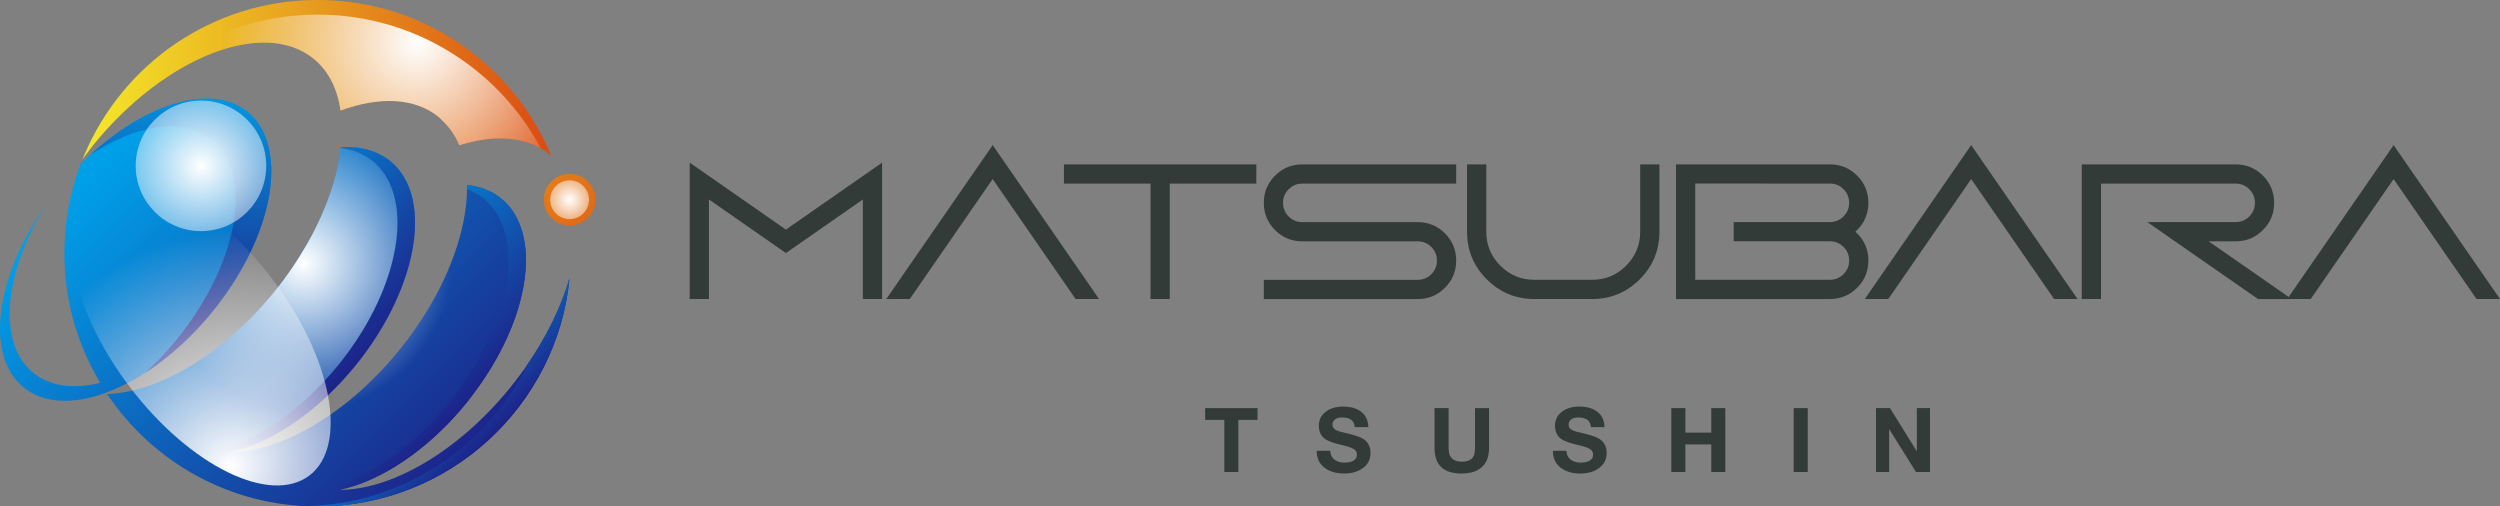 <?xml version="1.0" encoding="utf-8"?>
<!-- Generator: Adobe Illustrator 26.2.1, SVG Export Plug-In . SVG Version: 6.00 Build 0)  -->
<svg version="1.1" id="レイヤー_1" xmlns="http://www.w3.org/2000/svg" xmlns:xlink="http://www.w3.org/1999/xlink" x="0px"
	 y="0px" width="150.411px" height="30.471px" viewBox="0 0 150.411 30.471" style="enable-background:new 0 0 150.411 30.471;"
	 xml:space="preserve">
<rect x="0" y="0" width="150.411" height="30.471" fill="#808080" stroke="none"/>
<style type="text/css">
	.st0{fill:url(#SVGID_1_);}
	.st1{fill:url(#SVGID_00000135688094277535939090000008377830709880077492_);}
	.st2{fill:url(#SVGID_00000110434857703358348910000013988873313998141568_);}
	.st3{fill:url(#SVGID_00000104701033485094762040000009924347194758072998_);}
	.st4{fill:url(#SVGID_00000001650595699417596400000002190309901645429132_);}
	.st5{fill:url(#SVGID_00000038397751930138670240000015091146559320562343_);}
	.st6{fill:url(#SVGID_00000175282464678027726400000001506844890648497291_);}
	.st7{fill:url(#SVGID_00000158022841951356834250000016696460030219586218_);}
	.st8{fill:url(#SVGID_00000047042656511207210700000012961435307983002280_);}
	.st9{fill:url(#SVGID_00000041284926427611745660000014532325218707610046_);}
	.st10{fill:url(#SVGID_00000052785279610743629070000011263510918054330523_);}
	.st11{fill:url(#SVGID_00000026870665453143424170000001972519202279197883_);}
	.st12{fill:url(#SVGID_00000112597030108191151900000013325888015885841813_);}
	.st13{fill:#333B39;}
</style>
<g>
	<linearGradient id="SVGID_1_" gradientUnits="userSpaceOnUse" x1="4.96" y1="4.791" x2="33.185" y2="4.791">
		<stop  offset="0" style="stop-color:#F4E929"/>
		<stop  offset="1" style="stop-color:#DB4B13"/>
	</linearGradient>
	<path class="st0" d="M5.616,8.721c4.318-5.307,10.252-7.629,13.254-5.187c0.902,0.734,1.43,1.82,1.619,3.117
		c2.311-0.849,4.453-0.792,5.906,0.391c0.071,0.057,0.128,0.127,0.194,0.189c0.448,0.418,0.802,0.923,1.047,1.511
		c2.13-0.675,4.081-0.549,5.435,0.552c0.041,0.033,0.072,0.074,0.111,0.109c-0.401-0.967-0.898-1.884-1.48-2.738
		C28.962,2.642,24.344,0,19.108,0C12.779,0,7.361,3.864,5.06,9.358c-0.032,0.076-0.069,0.148-0.1,0.225
		c0.133-0.184,0.277-0.365,0.417-0.547C5.458,8.931,5.532,8.825,5.616,8.721z"/>
	
		<radialGradient id="SVGID_00000163783952815454584980000017818287471870872223_" cx="25.142" cy="2.525" r="11.738" gradientUnits="userSpaceOnUse">
		<stop  offset="0" style="stop-color:#FFFFFF"/>
		<stop  offset="0.141" style="stop-color:#FFFFFF;stop-opacity:0.859"/>
		<stop  offset="1" style="stop-color:#FFFFFF;stop-opacity:0"/>
	</radialGradient>
	<path style="fill:url(#SVGID_00000163783952815454584980000017818287471870872223_);" d="M18.87,3.535
		c0.902,0.734,1.43,1.82,1.619,3.117c2.311-0.849,4.453-0.792,5.906,0.391c0.071,0.057,0.128,0.127,0.194,0.189
		c0.448,0.418,0.802,0.923,1.047,1.511c1.864-0.591,3.591-0.568,4.901,0.185c-0.255-0.476-0.532-0.938-0.834-1.382
		C28.962,3.523,24.344,0.88,19.107,0.88c-5.436,0-10.194,2.856-12.888,7.142C10.472,3.22,16.005,1.204,18.87,3.535z"/>
	
		<linearGradient id="SVGID_00000049206722217533873450000016806801431851428225_" gradientUnits="userSpaceOnUse" x1="8.09" y1="7.807" x2="28.414" y2="28.132">
		<stop  offset="0" style="stop-color:#00A0E9"/>
		<stop  offset="1" style="stop-color:#1D2087"/>
	</linearGradient>
	<path style="fill:url(#SVGID_00000049206722217533873450000016806801431851428225_);" d="M20.47,29.473
		c2.457-0.539,5.287-2.395,7.593-5.229c0.096-0.118,0.182-0.238,0.274-0.357c2.439-3.144,3.595-6.619,3.245-9.165
		c-0.16-1.159-0.626-2.128-1.429-2.781c-0.575-0.468-1.275-0.728-2.054-0.811c0.05,2.907-1.378,6.617-4.085,9.945
		c-3.137,3.855-7.121,6.123-10.22,6.146c2.457-0.539,5.286-2.395,7.593-5.229c3.546-4.358,4.591-9.465,2.547-11.855
		c-0.139-0.162-0.291-0.312-0.458-0.448c-0.138-0.113-0.288-0.207-0.44-0.297c-0.719-0.425-1.583-0.596-2.533-0.537
		c-0.167,1.482-0.659,3.106-1.465,4.752c-0.169,0.345-0.351,0.69-0.548,1.035c-0.561,0.988-1.227,1.973-2.003,2.926
		c-3.078,3.783-6.971,6.035-10.044,6.139c2.734,4.079,7.385,6.765,12.664,6.765c7.909,0,14.409-6.027,15.161-13.739
		c-0.629,2.146-1.833,4.449-3.579,6.595C27.554,27.182,23.569,29.451,20.47,29.473z"/>
	
		<radialGradient id="SVGID_00000133490435845071512250000005269661942155647129_" cx="18.275" cy="15.851" r="8.849" gradientUnits="userSpaceOnUse">
		<stop  offset="0" style="stop-color:#FFFFFF"/>
		<stop  offset="0.141" style="stop-color:#FFFFFF;stop-opacity:0.859"/>
		<stop  offset="1" style="stop-color:#FFFFFF;stop-opacity:0"/>
	</radialGradient>
	<path style="fill:url(#SVGID_00000133490435845071512250000005269661942155647129_);" d="M20.47,29.473
		c2.457-0.539,5.287-2.395,7.593-5.229c0.096-0.118,0.182-0.238,0.274-0.357c2.439-3.144,3.595-6.619,3.245-9.165
		c-0.16-1.159-0.626-2.128-1.429-2.781c-0.575-0.468-1.275-0.728-2.054-0.811c0.05,2.907-1.378,6.617-4.085,9.945
		c-3.137,3.855-7.121,6.123-10.22,6.146c2.457-0.539,5.286-2.395,7.593-5.229c3.546-4.358,4.591-9.465,2.547-11.855
		c-0.139-0.162-0.291-0.312-0.458-0.448c-0.138-0.113-0.288-0.207-0.44-0.297c-0.719-0.425-1.583-0.596-2.533-0.537
		c-0.167,1.482-0.659,3.106-1.465,4.752c-0.169,0.345-0.351,0.69-0.548,1.035c-0.561,0.988-1.227,1.973-2.003,2.926
		c-3.078,3.783-6.971,6.035-10.044,6.139c2.734,4.079,7.385,6.765,12.664,6.765c7.909,0,14.409-6.027,15.161-13.739
		c-0.629,2.146-1.833,4.449-3.579,6.595C27.554,27.182,23.569,29.451,20.47,29.473z"/>
	<g>
		
			<linearGradient id="SVGID_00000127764474137632465370000011189181317310617730_" gradientUnits="userSpaceOnUse" x1="10.918" y1="11.254" x2="21.767" y2="22.103">
			<stop  offset="0" style="stop-color:#00A0E9"/>
			<stop  offset="1" style="stop-color:#1D2087"/>
		</linearGradient>
		<path style="fill:url(#SVGID_00000127764474137632465370000011189181317310617730_);" d="M21.98,9.392
			c0.152,0.09,0.301,0.184,0.44,0.297c0.167,0.136,0.319,0.286,0.457,0.448c2.044,2.39,0.999,7.497-2.547,11.855
			c-2.306,2.835-5.137,4.69-7.593,5.229c0.715-0.005,1.478-0.135,2.266-0.371c2.144-0.8,4.448-2.478,6.384-4.858
			c3.546-4.358,4.591-9.465,2.547-11.855c-0.139-0.162-0.291-0.312-0.458-0.448c-0.138-0.113-0.288-0.207-0.44-0.297
			c-0.719-0.425-1.583-0.596-2.533-0.537c-0.002,0.015-0.006,0.032-0.008,0.047C21.034,8.976,21.537,9.131,21.98,9.392z"/>
		
			<linearGradient id="SVGID_00000155124269156627476290000009829217178645766272_" gradientUnits="userSpaceOnUse" x1="18.305" y1="14.216" x2="28.433" y2="24.344">
			<stop  offset="0" style="stop-color:#00A0E9"/>
			<stop  offset="1" style="stop-color:#1D2087"/>
		</linearGradient>
		<path style="fill:url(#SVGID_00000155124269156627476290000009829217178645766272_);" d="M29.096,11.941
			c0.803,0.653,1.269,1.622,1.429,2.781c0.35,2.547-0.806,6.021-3.245,9.165c-0.092,0.119-0.178,0.239-0.274,0.357
			c-2.306,2.835-5.136,4.69-7.593,5.229c0.715-0.005,1.478-0.135,2.266-0.372c2.144-0.8,4.448-2.478,6.384-4.858
			c0.096-0.118,0.182-0.238,0.274-0.357c2.439-3.144,3.595-6.619,3.245-9.165c-0.16-1.159-0.626-2.128-1.429-2.781
			c-0.575-0.468-1.276-0.728-2.055-0.811c0.001,0.079-0.01,0.164-0.011,0.244C28.454,11.51,28.793,11.695,29.096,11.941z"/>
		
			<linearGradient id="SVGID_00000174586713393823270890000006830203424499618751_" gradientUnits="userSpaceOnUse" x1="24.086" y1="21.306" x2="29.42" y2="26.64">
			<stop  offset="0" style="stop-color:#00A0E9"/>
			<stop  offset="1" style="stop-color:#1D2087"/>
		</linearGradient>
		<path style="fill:url(#SVGID_00000174586713393823270890000006830203424499618751_);" d="M31.727,21.937
			c-2.421,4.932-7.426,8.354-13.253,8.514c0.211,0.009,0.421,0.02,0.634,0.02c7.909,0,14.409-6.027,15.161-13.739
			C33.774,18.422,32.918,20.207,31.727,21.937z"/>
	</g>
	
		<linearGradient id="SVGID_00000057126461092230926990000015520833872492850316_" gradientUnits="userSpaceOnUse" x1="4.517" y1="11.379" x2="24.842" y2="31.704">
		<stop  offset="0" style="stop-color:#00A0E9"/>
		<stop  offset="1" style="stop-color:#1D2087"/>
	</linearGradient>
	<path style="fill:url(#SVGID_00000057126461092230926990000015520833872492850316_);" d="M12.767,18.771
		c2.312-2.841,3.555-5.994,3.558-8.472c0-0.401-0.039-0.78-0.104-1.142c-0.181-1.002-0.608-1.841-1.317-2.418
		c-2.17-1.766-6.183-0.526-9.628,2.717C5.133,9.59,4.99,9.721,4.85,9.862c-0.63,1.672-0.978,3.482-0.978,5.374
		c0,2.853,0.794,5.516,2.158,7.798c-1.583,0.389-3.01,0.225-4.029-0.604c-2.182-1.776-1.78-5.995,0.729-10.048
		c-3.019,4.307-3.651,9.023-1.31,10.928c1.163,0.946,2.858,1.026,4.709,0.406c0.085-0.028,0.171-0.068,0.257-0.099
		C8.515,22.836,10.824,21.159,12.767,18.771z"/>
	
		<linearGradient id="SVGID_00000038407917104013180980000011742247557250506146_" gradientUnits="userSpaceOnUse" x1="11.797" y1="4.317" x2="9.499" y2="18.98">
		<stop  offset="0" style="stop-color:#00A0E9"/>
		<stop  offset="1" style="stop-color:#1D2087"/>
	</linearGradient>
	<path style="fill:url(#SVGID_00000038407917104013180980000011742247557250506146_);" d="M16.221,9.156
		c-0.181-1.002-0.608-1.841-1.317-2.418c-2.133-1.736-6.046-0.562-9.451,2.557c2.795-1.811,5.615-2.273,7.311-0.893
		c0.708,0.576,1.135,1.416,1.317,2.418c0.065,0.362,0.105,0.74,0.104,1.142c-0.003,2.478-1.246,5.631-3.558,8.473
		c-0.596,0.733-1.229,1.39-1.879,1.983c1.394-0.896,2.781-2.126,4.019-3.648c2.312-2.841,3.555-5.994,3.558-8.472
		C16.325,9.897,16.286,9.518,16.221,9.156z"/>
	
		<linearGradient id="SVGID_00000099637913112415197900000014019109020395399868_" gradientUnits="userSpaceOnUse" x1="19.075" y1="-3.178" x2="39.399" y2="17.146">
		<stop  offset="0" style="stop-color:#F4E929"/>
		<stop  offset="1" style="stop-color:#DB4B13"/>
	</linearGradient>
	<path style="fill:url(#SVGID_00000099637913112415197900000014019109020395399868_);" d="M34.269,10.462
		c-0.858,0-1.554,0.696-1.554,1.554c0,0.858,0.696,1.554,1.554,1.554s1.554-0.696,1.554-1.554
		C35.823,11.158,35.127,10.462,34.269,10.462z"/>
	
		<radialGradient id="SVGID_00000098195912560798304230000015097370588931472530_" cx="12.091" cy="9.978" r="7.536" gradientUnits="userSpaceOnUse">
		<stop  offset="0" style="stop-color:#FFFFFF"/>
		<stop  offset="0.141" style="stop-color:#FFFFFF;stop-opacity:0.859"/>
		<stop  offset="1" style="stop-color:#FFFFFF;stop-opacity:0"/>
	</radialGradient>
	<circle style="fill:url(#SVGID_00000098195912560798304230000015097370588931472530_);" cx="12.091" cy="9.978" r="3.928"/>
	
		<radialGradient id="SVGID_00000067957564720424816390000015842881928664133532_" cx="34.269" cy="12.017" r="2.241" gradientUnits="userSpaceOnUse">
		<stop  offset="0" style="stop-color:#FFFFFF"/>
		<stop  offset="0.141" style="stop-color:#FFFFFF;stop-opacity:0.859"/>
		<stop  offset="1" style="stop-color:#FFFFFF;stop-opacity:0"/>
	</radialGradient>
	<path style="fill:url(#SVGID_00000067957564720424816390000015842881928664133532_);" d="M35.437,12.017
		c0,0.645-0.523,1.168-1.168,1.168c-0.645,0-1.168-0.523-1.168-1.168c0-0.645,0.523-1.168,1.168-1.168
		C34.914,10.848,35.437,11.371,35.437,12.017z"/>
	
		<radialGradient id="SVGID_00000080903076711031351290000007252414380081956246_" cx="37.125" cy="11.165" r="13.975" gradientTransform="matrix(1.045 -0.035 -0.035 1.026 -24.531 17.934)" gradientUnits="userSpaceOnUse">
		<stop  offset="0" style="stop-color:#FFFFFF"/>
		<stop  offset="0.141" style="stop-color:#FFFFFF;stop-opacity:0.859"/>
		<stop  offset="1" style="stop-color:#FFFFFF;stop-opacity:0"/>
	</radialGradient>
	<path style="fill:url(#SVGID_00000080903076711031351290000007252414380081956246_);" d="M16.373,16.772
		c3.603,4.739,4.607,10.039,2.243,11.837c-2.365,1.798-7.203-0.586-10.806-5.325c-3.603-4.739-4.607-10.038-2.242-11.837
		C7.931,9.649,12.769,12.033,16.373,16.772z"/>
</g>
<g>
	<g>
		<path class="st13" d="M42.654,12.001v5.99h-1.158V9.785l5.787,4.028l5.787-4.028v8.206h-1.157v-5.99l-4.63,3.224L42.654,12.001z"
			/>
		<path class="st13" d="M59.724,10.774l-4.989,7.217h-1.412l6.401-9.26l6.401,9.26h-1.412L59.724,10.774z"/>
		<path class="st13" d="M70.378,11.046v6.945H69.22v-6.945h-5.209V9.889h11.575v1.158H70.378z"/>
		<path class="st13" d="M78.351,9.889h9.26v1.158h-9.26c-0.32,0-0.593,0.113-0.819,0.339c-0.226,0.226-0.339,0.498-0.339,0.819
			c0,0.32,0.113,0.593,0.339,0.819c0.226,0.226,0.499,0.339,0.819,0.339h6.945c0.641,0,1.186,0.226,1.638,0.677
			c0.451,0.451,0.677,0.998,0.677,1.638c0,0.64-0.226,1.186-0.677,1.638c-0.451,0.451-0.997,0.677-1.638,0.677h-9.26v-1.157h9.26
			c0.321,0,0.593-0.113,0.819-0.339c0.226-0.226,0.339-0.499,0.339-0.819c0-0.32-0.113-0.593-0.339-0.819
			c-0.226-0.226-0.498-0.339-0.819-0.339h-6.945c-0.64,0-1.186-0.226-1.638-0.677c-0.451-0.451-0.677-0.997-0.677-1.638
			s0.226-1.186,0.677-1.638C77.165,10.115,77.711,9.889,78.351,9.889z"/>
		<path class="st13" d="M88.263,13.94V9.889h1.158v4.051c0,0.799,0.283,1.481,0.848,2.046c0.565,0.565,1.247,0.848,2.046,0.848
			h3.472c0.799,0,1.481-0.283,2.046-0.848c0.565-0.565,0.848-1.247,0.848-2.046V9.889h1.158v4.051c0,1.119-0.395,2.074-1.186,2.865
			c-0.791,0.791-1.745,1.186-2.865,1.186h-3.472c-1.119,0-2.074-0.396-2.865-1.186C88.659,16.014,88.263,15.059,88.263,13.94z"/>
		<path class="st13" d="M100.835,9.889h9.26c0.641,0,1.186,0.226,1.638,0.677c0.451,0.451,0.677,0.997,0.677,1.638
			s-0.226,1.186-0.677,1.638c-0.035,0.035-0.069,0.067-0.104,0.098c0.035,0.031,0.07,0.064,0.104,0.098
			c0.451,0.451,0.677,0.998,0.677,1.638c0,0.64-0.226,1.186-0.677,1.638c-0.451,0.451-0.997,0.677-1.638,0.677h-9.26V9.889z
			 M101.993,11.046v5.787h8.102c0.321,0,0.593-0.113,0.819-0.339c0.226-0.226,0.339-0.499,0.339-0.819
			c0-0.32-0.113-0.593-0.339-0.819c-0.226-0.226-0.498-0.339-0.819-0.339h-5.787v-1.157h5.787c0.321,0,0.593-0.113,0.819-0.339
			c0.226-0.226,0.339-0.499,0.339-0.819c0-0.32-0.113-0.593-0.339-0.819c-0.226-0.226-0.498-0.339-0.819-0.339H101.993z"/>
		<path class="st13" d="M118.595,10.774l-4.989,7.217h-1.412l6.401-9.26l6.401,9.26h-1.412L118.595,10.774z"/>
		<path class="st13" d="M126.406,11.046v6.945h-1.158V9.889h9.26c0.64,0,1.186,0.226,1.638,0.677s0.677,0.997,0.677,1.638
			s-0.226,1.186-0.677,1.638c-0.451,0.451-0.998,0.677-1.638,0.677h-1.626l4.995,3.472h-2.026l-6.661-4.63h5.319
			c0.32,0,0.593-0.113,0.819-0.339c0.226-0.226,0.339-0.499,0.339-0.819c0-0.32-0.113-0.593-0.339-0.819
			c-0.226-0.226-0.499-0.339-0.819-0.339H126.406z"/>
		<path class="st13" d="M144.01,10.774l-4.988,7.217h-1.412l6.4-9.26l6.401,9.26h-1.412L144.01,10.774z"/>
	</g>
	<g>
		<path class="st13" d="M73.66,28.398v-3.135h-1.152v-0.71h3.151v0.71h-1.155v3.135H73.66z"/>
		<path class="st13" d="M80.878,28.49c-0.494,0-0.894-0.119-1.201-0.359c-0.306-0.24-0.459-0.576-0.459-1.009h0.818
			c0,0.217,0.078,0.39,0.234,0.518c0.156,0.128,0.362,0.192,0.618,0.192c0.226,0,0.408-0.039,0.544-0.118
			c0.137-0.079,0.205-0.199,0.205-0.36c0-0.107-0.033-0.194-0.1-0.263c-0.067-0.069-0.17-0.128-0.309-0.179
			c-0.139-0.051-0.383-0.116-0.733-0.195c-0.456-0.114-0.761-0.257-0.916-0.429c-0.155-0.172-0.233-0.394-0.233-0.666
			c0-0.356,0.138-0.639,0.414-0.848c0.277-0.21,0.623-0.314,1.04-0.314c0.47,0,0.839,0.108,1.107,0.323
			c0.269,0.215,0.408,0.521,0.418,0.915H81.51c-0.018-0.205-0.091-0.353-0.221-0.444c-0.13-0.091-0.31-0.137-0.54-0.137
			c-0.185,0-0.329,0.039-0.43,0.118c-0.101,0.079-0.151,0.185-0.151,0.318c0,0.142,0.067,0.247,0.2,0.316
			c0.133,0.068,0.328,0.128,0.584,0.179c0.456,0.107,0.775,0.205,0.956,0.296c0.182,0.09,0.319,0.212,0.411,0.364
			c0.092,0.153,0.138,0.335,0.138,0.547c0,0.381-0.151,0.681-0.455,0.902C81.699,28.379,81.324,28.49,80.878,28.49z"/>
		<path class="st13" d="M87.93,28.49c-0.542,0-0.948-0.128-1.218-0.385c-0.27-0.257-0.405-0.644-0.405-1.161v-2.391h0.847v2.391
			c0,0.295,0.068,0.507,0.204,0.638c0.136,0.131,0.332,0.196,0.588,0.196c0.265,0,0.465-0.06,0.597-0.18
			c0.133-0.12,0.2-0.338,0.2-0.653v-2.391h0.845v2.391c0,0.512-0.144,0.898-0.432,1.157C88.868,28.36,88.46,28.49,87.93,28.49z"/>
		<path class="st13" d="M95.088,28.49c-0.494,0-0.894-0.119-1.201-0.359c-0.306-0.24-0.459-0.576-0.459-1.009h0.818
			c0,0.217,0.077,0.39,0.234,0.518c0.156,0.128,0.362,0.192,0.618,0.192c0.226,0,0.408-0.039,0.544-0.118
			c0.137-0.079,0.205-0.199,0.205-0.36c0-0.107-0.033-0.194-0.1-0.263c-0.067-0.069-0.169-0.128-0.309-0.179
			c-0.139-0.051-0.383-0.116-0.733-0.195c-0.456-0.114-0.762-0.257-0.917-0.429c-0.155-0.172-0.233-0.394-0.233-0.666
			c0-0.356,0.138-0.639,0.414-0.848c0.277-0.21,0.623-0.314,1.04-0.314c0.47,0,0.839,0.108,1.107,0.323
			c0.269,0.215,0.408,0.521,0.418,0.915h-0.817c-0.018-0.205-0.091-0.353-0.221-0.444c-0.13-0.091-0.31-0.137-0.54-0.137
			c-0.186,0-0.329,0.039-0.43,0.118c-0.101,0.079-0.151,0.185-0.151,0.318c0,0.142,0.067,0.247,0.2,0.316
			c0.133,0.068,0.328,0.128,0.584,0.179c0.456,0.107,0.774,0.205,0.956,0.296c0.182,0.09,0.319,0.212,0.411,0.364
			c0.092,0.153,0.138,0.335,0.138,0.547c0,0.381-0.151,0.681-0.455,0.902C95.908,28.379,95.533,28.49,95.088,28.49z"/>
		<path class="st13" d="M100.554,28.398v-3.845h0.847v1.476h1.557v-1.476h0.844v3.845h-0.844v-1.66h-1.557v1.66H100.554z"/>
		<path class="st13" d="M107.914,28.398v-3.845h0.847v3.845H107.914z"/>
		<path class="st13" d="M112.869,24.552h0.841l1.615,2.601v-2.601h0.792v3.845h-0.844l-1.613-2.585v2.585h-0.791V24.552z"/>
	</g>
</g>
</svg>
